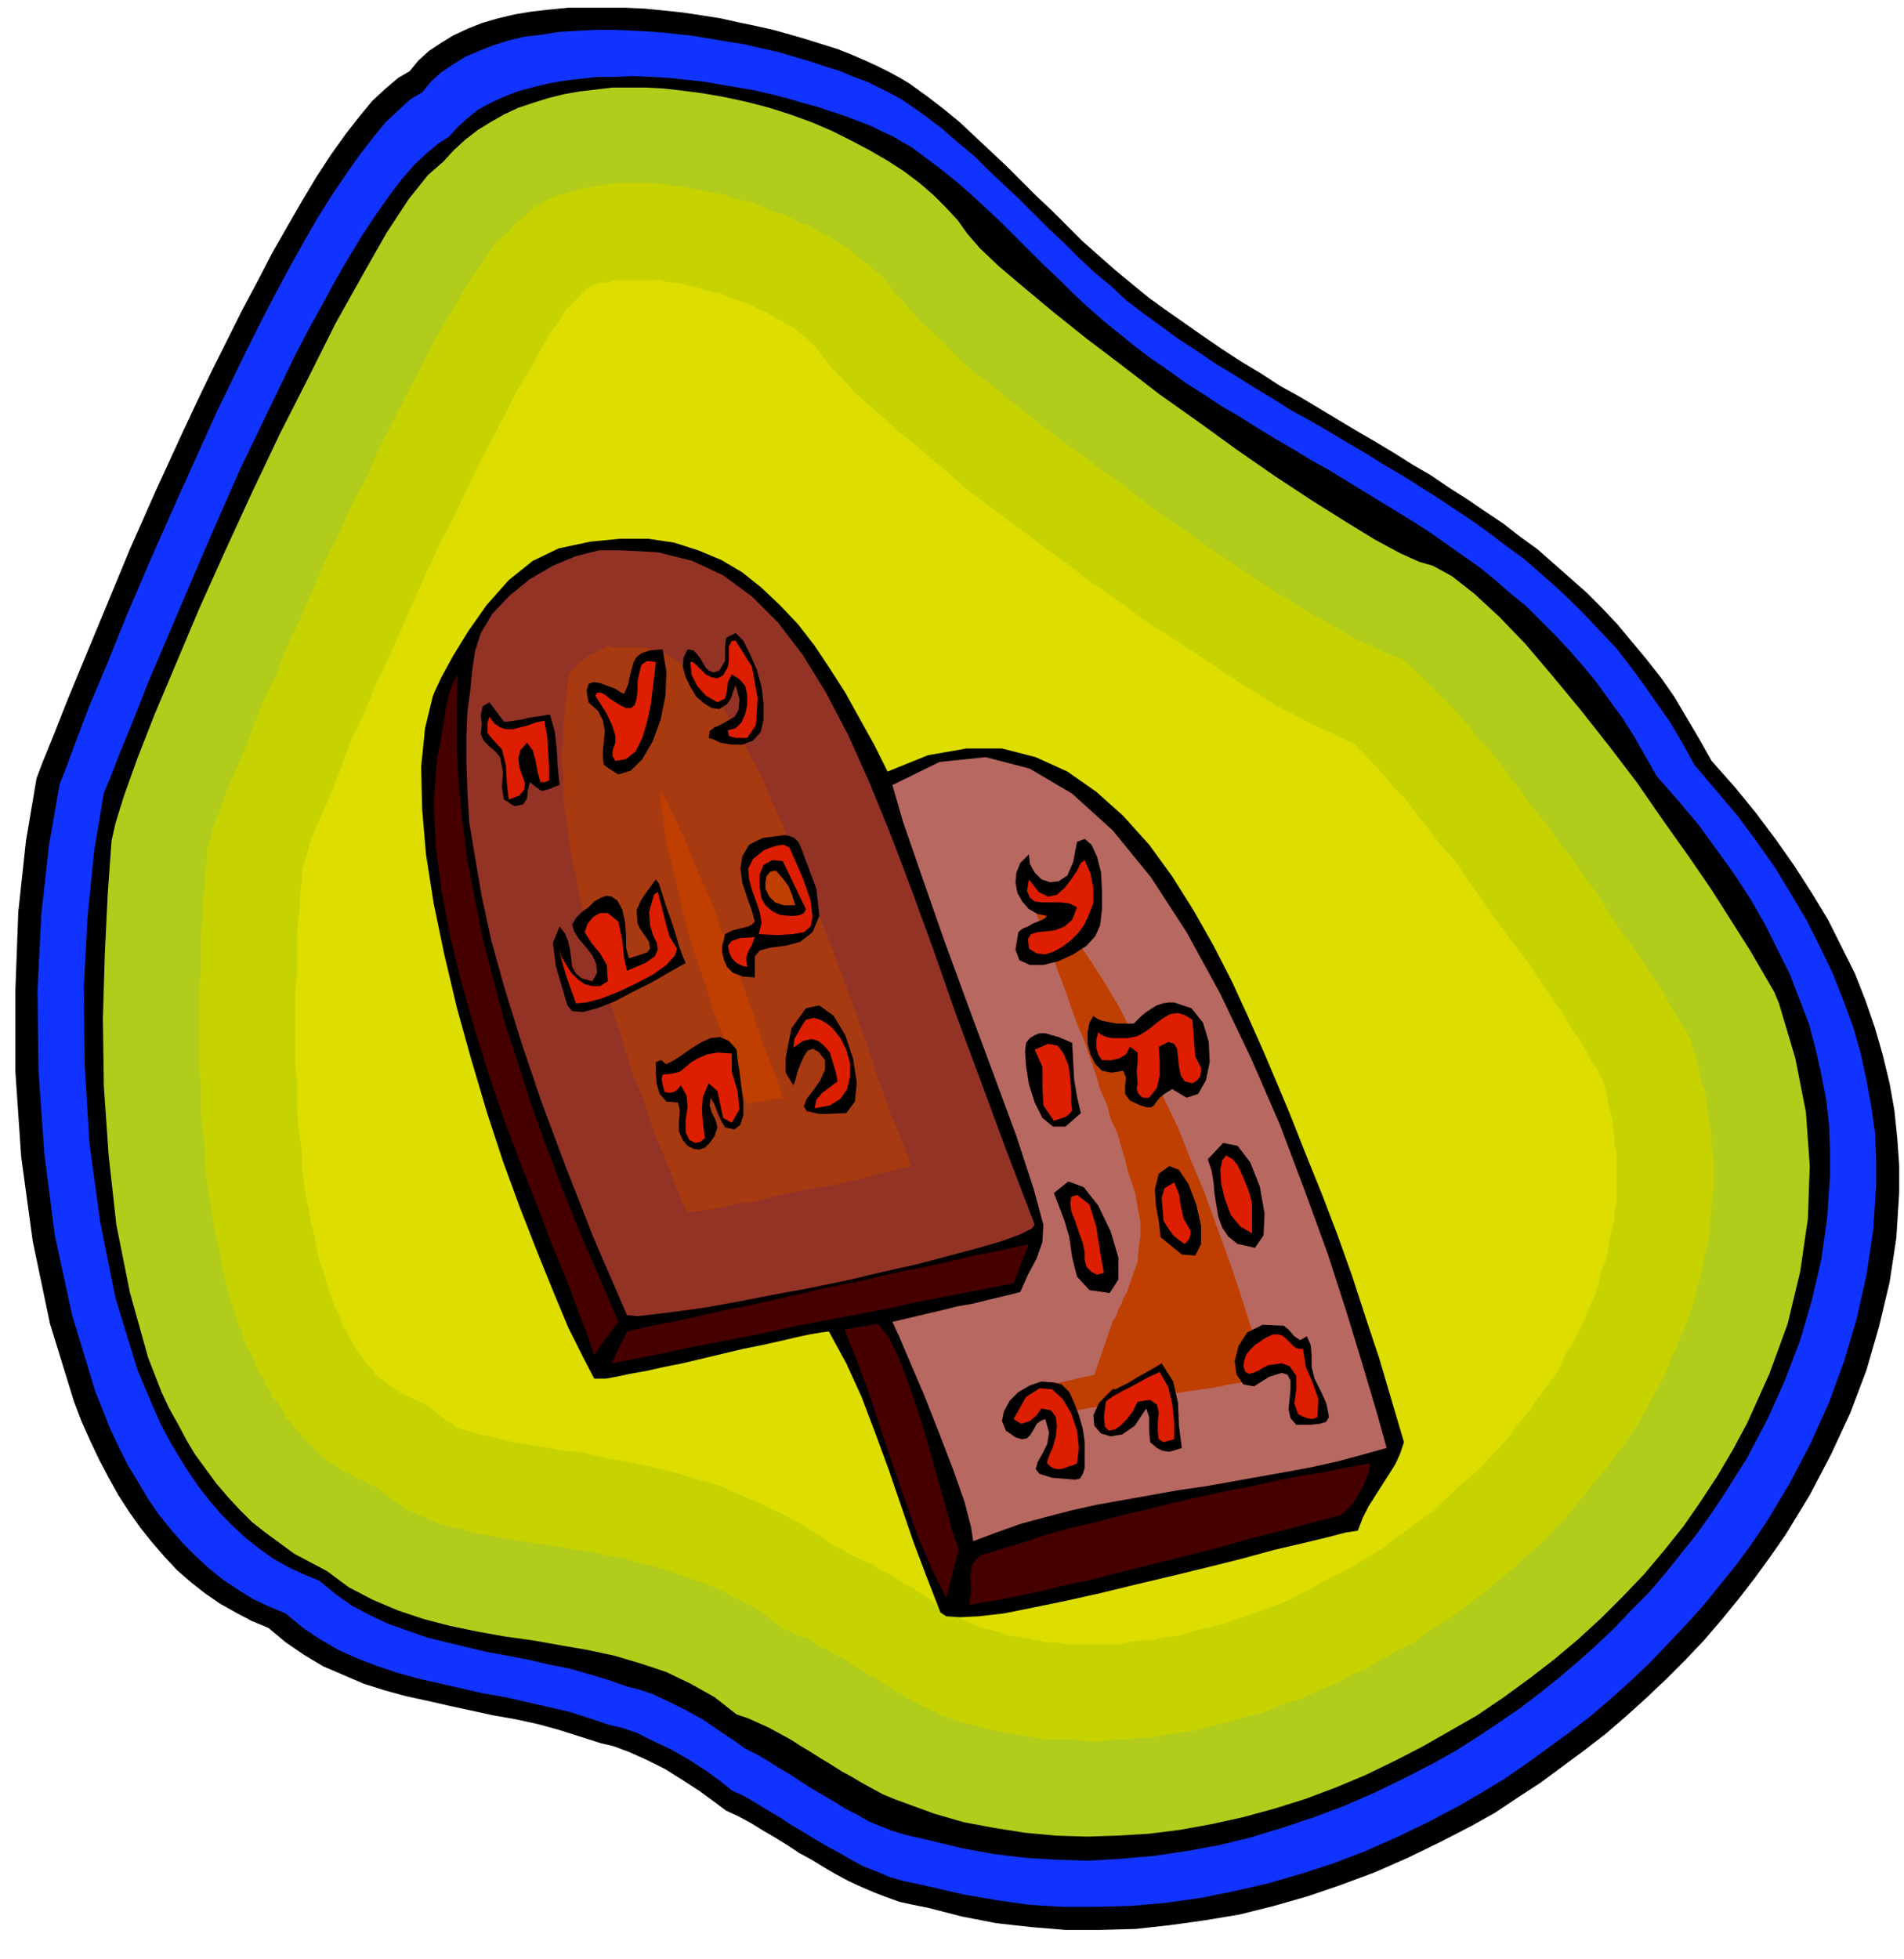 <svg xmlns="http://www.w3.org/2000/svg" fill-rule="evenodd" height="2.036in" preserveAspectRatio="none" stroke-linecap="round" viewBox="0 0 1980 2036" width="1.98in"><style>.pen1{stroke:none}.brush2{fill:#000}.brush6{fill:#470000}.brush9{fill:#bf3f00}.brush11{fill:#dd1e00}</style><path class="pen1 brush2" d="m1212 322 20 14 20 14 19 13 20 13 20 12 20 13 20 11 20 12 20 12 20 12 19 11 20 12 19 12 19 11 19 13 19 12 19 13 18 12 18 14 18 13 17 15 17 15 17 15 16 16 16 17 15 18 15 18 15 19 14 20 13 22 13 22 13 23 24 27 22 27 21 28 19 27 18 28 17 28 14 28 14 28 11 28 10 29 8 28 7 29 5 28 3 29 2 28v29l-3 47-7 46-11 46-13 45-17 45-20 43-22 42-25 41-16 23-16 22-17 22-18 22-18 21-19 20-20 20-20 19-21 19-22 19-22 17-23 17-23 17-23 15-24 16-25 14-33 17-33 16-34 15-35 13-35 12-35 10-36 9-36 6-36 5-36 4-36 1h-37l-36-3-36-4-36-7-35-9-15-3-14-3-14-5-13-5-14-6-13-6-13-7-12-7-13-8-13-7-12-8-13-8-12-7-13-8-13-7-13-6-12-9-15-11-17-11-19-12-20-10-18-8-16-6-13-3-22-7-22-7-22-6-23-5-23-4-23-5-23-5-22-5-23-5-22-6-22-7-21-9-21-9-20-12-19-13-18-15-17-7-17-9-16-9-16-11-14-11-15-13-13-14-13-15-12-15-12-17-11-17-10-18-10-19-9-19-9-20-8-21-25-81-18-86-12-88-6-88v-85l3-81 8-74 11-65 6-16 11-27 15-38 19-46 22-53 24-58 27-61 29-63 15-32 15-31 16-32 15-30 16-30 15-29 16-28 15-26 15-25 15-23 15-21 14-18 14-17 14-13 13-11 12-7 9-11 11-10 12-8 13-8 15-7 15-6 17-5 17-4 18-3 18-2 20-2h59l21 1 20 2 19 2 20 3 19 3 18 4 19 4 18 4 18 5 17 5 16 5 16 5 15 6 14 6 13 6 12 6 11 6 10 6 18 13 17 13 17 14 16 15 16 15 16 15 16 16 16 16 16 15 16 16 16 16 17 15 17 15 17 14 17 14 18 13z"/><path class="pen1" style="fill:#b2cc1c" d="m1490 588 20 11 23 18 26 24 27 28 28 33 29 35 30 38 29 38 27 39 27 38 24 35 21 33 19 30 14 24 11 19 5 12 17 57 11 56 4 56-2 55-8 55-13 54-19 52-23 51-15 28-16 27-17 26-18 26-20 25-21 25-22 23-23 23-24 22-25 21-26 20-26 19-28 19-28 16-28 16-29 15-31 15-31 13-32 12-32 10-33 9-32 7-33 6-32 4-33 2-32 1-32-1-32-3-32-5-32-6-31-9-30-11-11-4-12-5-11-6-11-6-10-6-11-6-11-7-10-6-11-7-10-6-11-7-11-6-11-6-11-5-11-5-12-4-23-18-25-14-25-12-27-9-27-8-28-6-29-5-28-5-29-4-28-5-29-6-27-7-27-9-26-11-25-13-23-17-17-9-17-9-15-11-15-11-14-11-13-13-12-13-12-14-11-15-11-15-9-15-9-17-9-16-8-17-7-18-7-18-19-68-14-70-8-72-5-72-1-70 2-67 3-62 4-56 4-18 9-29 14-39 18-46 22-52 24-57 27-60 28-61 29-61 30-59 28-56 28-50 25-44 23-35 20-25 16-14 11-12 12-11 13-10 13-8 14-8 15-7 15-5 16-5 16-4 17-3 17-2 17-2h35l18 1 18 2 23 3 23 4 23 5 23 6 22 7 22 8 21 9 20 10 19 10 19 11 17 11 16 12 15 13 13 13 12 13 10 14 13 15 20 19 26 22 30 25 35 28 37 28 39 30 41 29 40 29 39 27 38 25 35 22 31 19 26 14 20 9 14 4z"/><path class="pen1" style="fill:#c6d300" d="m1620 874 15 18 13 20 13 17 11 18 12 18 12 17 10 14 10 16 11 15 7 13 8 13 5 9 6 9 3 6 2 3 2 8 4 12 3 13 2 11 4 10 2 12 1 11 2 12 2 12v11l2 11v33l-2 12v11l-2 11v12l-2 11-3 10-2 11-2 12-4 11-2 10-3 11-4 11-4 11-5 11-4 11-5 9-4 11-5 11-6 11-7 13-6 11-7 13-8 11-7 11-9 11-8 11-9 11-9 11-9 11-9 11-9 11-9 9-10 11-11 10-11 9-11 11-11 9-11 9-11 9-11 8-11 9-13 9-11 7-13 8-11 9-13 6-13 7-12 7-12 8-14 5-13 8-13 5-14 6-15 7-13 4-13 5-15 6-14 3-13 4-15 4-13 3-14 4-15 2-15 2-13 3h-13l-14 2h-15l-13 2h-13l-14-2h-28l-13-2-13-2-13-2-13-3-12-2-12-4-14-3-11-4-12-4-2-3h-4l-3-2-4-2-5-2-4-3-4-1-4-3-5-2-4-4-5-1-4-4-5-2-6-4-4-3-7-4-4-2-5-4-7-3-6-4-5-4-6-3-7-4-6-4-7-2-6-5-7-4-8-2-7-3-7-4h-2l-17-13-16-11-18-9-17-9-18-7-17-6-17-6-16-5-17-4-16-5-17-2-14-4-17-2-15-3-14-2-15-2-13-2-13-2-14-3-12-2-12-2-11-4-12-2-10-3-10-4-9-4-7-3-9-4-6-5-7-4-17-13-18-9-6-2-5-4-6-3-5-2-4-4-6-3-5-4-5-4-4-4-4-5-5-4-4-5-4-4-5-5-4-6-5-4-2-5-4-7-4-6-5-5-2-6-5-7-2-6-4-5-4-8-2-7-3-6-4-7-3-7-2-9-4-6-4-15-5-13-4-16-3-13-3-17-3-14-4-17-2-15-3-16-2-17-2-16v-17l-2-16-2-17v-33l-2-16v-83l2-17v-43l2-15v-16l2-15v-13l2-13v-12l4-11 3-13 7-17 6-18 9-21 10-23 10-26 10-26 13-26 11-29 14-29 13-30 13-31 15-29 13-30 16-29 13-31 15-28 13-26 14-27 13-26 13-22 13-22 11-19 11-16 9-13 7-11 4-4 9-7 11-13 4-2 2-2 4-3 3-4 2-2 4-3 5-1 2-3 4-2 5-2 4-2 5-2h4l6-3h5l4-2 7-2h6l5-2h6l5-2h6l7-1h33l8 1h7l6 2h10l8 2 9 2 11 2 9 2 9 1 10 4 9 2 9 2 8 3 9 4 9 4 9 2 9 5 7 4 8 2 9 5 7 4 8 4 7 5 7 4 6 4 6 5 5 5 7 4 4 4 4 4 5 3 4 4 4 5 3 4 4 6 9 9 11 13 11 12 13 11 12 12 13 14 16 13 17 13 18 15 17 13 20 16 20 15 20 14 19 15 22 15 20 16 20 15 22 15 19 13 20 14 20 13 19 13 20 13 18 11 17 11 16 8 15 9 15 9 16 7 15 7 15 6 5 2 7 7 10 9 11 11 11 11 13 13 13 15 12 15 15 16 13 17 13 18 14 19 15 18 13 19z"/><path class="pen1" style="fill:#dd0" d="M1679 1181v9l2 8v53l-2 8v9l-2 7-2 9-2 9-1 9-2 8-4 9-2 8-2 10-3 8-4 9-4 9-3 8-4 9-5 9-4 9-7 9-4 11-6 10-7 9-6 9-7 9-7 11-8 9-7 8-7 11-8 9-9 9-7 8-9 9-10 9-9 7-9 9-9 8-9 9-10 7-11 8-9 7-11 7-9 8-11 7-11 6-11 7-11 6-11 5-11 6-11 7-11 5-11 6-13 5-11 4-13 5-11 4-13 4-11 4-13 3-11 2-11 4-13 3-11 1-11 3h-13l-11 2-11 2h-55l-11-2h-9l-11-2-9-2-11-2-10-1-10-4-8-2-11-2-9-5h-2l-2-2h-3l-1-2h-3l-4-2-2-3-3-1-4-3-4-2-2-3-6-1-4-3-5-4-6-4-5-3-6-4-5-2-6-4-7-5-7-4-8-3-7-6-9-3-8-4-9-4-7-5-6-2-14-10-22-14-21-11-23-11-21-9-20-9-22-6-19-6-20-5-18-4-18-4-19-3-16-4-15-3-15-1-15-3-14-2-11-2-13-2-11-3-9-2-9-2-8-2-7-2-6-2-5-1-4-2-2-2-2-2h-3l-22-18-24-11-4-2-3-2-2-2-4-2-2-2-2-1-3-2-2-2-4-2-2-2-3-3-1-2-3-4-2-2-2-2-3-3-2-4-4-4-2-3-2-4-3-5-2-4-2-4-2-4-4-5-1-5-2-6-4-6-2-5-2-6-2-5-3-11-4-13-4-11-3-13-2-13-4-14-2-13-3-15-2-13-2-16v-15l-2-15-2-15-1-14v-31l-2-17v-77l2-15v-43l1-15 2-13v-14l2-15v-11l4-11 4-15 7-18 9-20 9-21 9-24 10-27 13-26 11-28 14-29 13-29 13-30 13-29 14-30 15-29 13-27 13-28 15-28 13-25 12-24 13-21 11-20 10-18 10-13 6-11 5-4 17-18h2v-2h2l2-2h2l1-1h2l2-1h6l3-1h2l4-2h49l6 2 7 1h7l6 2 9 2 6 2 7 2 8 2 7 1 7 4 7 2 6 2 7 2 6 3 6 4 7 2 5 3 6 4 5 2 6 4 4 2 5 3 4 4 3 2 4 3 2 2 2 2 3 2v2h2l4 5 11 15 16 17 13 14 15 13 15 13 16 15 17 13 16 14 18 15 18 16 20 15 20 15 21 15 20 16 22 15 20 16 22 15 21 15 20 15 22 14 20 13 20 13 19 13 20 13 18 11 17 11 18 9 17 9 20 9 20 10h2l4 3 9 9 9 10 11 11 11 14 13 13 11 15 13 16 13 17 15 17 12 18 13 18 13 19 13 18 13 17 13 17 11 17 11 16 11 16 9 15 9 13 8 13 5 11 7 9 2 6 2 2 2 7 3 9 1 9 3 10 2 9v7l2 9z"/><path class="pen1 brush2" d="m581 570 33-7 31-3h29l27 4 25 8 24 10 22 13 20 16 19 18 19 20 17 22 16 24 16 25 15 27 15 27 14 28 42-17 40-7h37l35 9 33 15 30 21 28 25 27 30 24 33 22 35 21 37 19 37 17 37 16 36 14 33 13 31 17 43 17 42 16 42 15 42 14 43 14 42 13 44 13 44-4 12-5 11-7 11-7 11-7 11-7 11-6 12-5 13-13 2-19 5-25 6-30 7-33 9-36 9-37 9-38 9-37 9-36 8-34 7-30 6-26 3-20 1-14-1-6-4-14-36-14-37-13-38-13-38-14-38-14-37-16-35-18-33-8 1-12 2-14 3-17 4-18 4-20 4-21 5-21 5-21 5-20 4-18 4-17 3-14 3-11 2h-12l-12-23-15-30-15-36-17-42-18-46-18-49-17-52-16-54-15-54-13-55-11-53-8-51-4-47-1-44 4-40 8-33 2-5 7-15 12-22 16-26 19-27 23-26 25-20 27-13z"/><path class="pen1 brush6" d="m461 754 2-15 3-14 4-13 6-11-1 37v39l2 38 4 40 5 39 8 41 8 41 11 42 11 42 14 43 14 44 16 44 17 45 18 45 20 46 20 47-6 8-6 8-7 9-6 10-7-21-10-26-12-32-15-36-15-40-17-43-17-45-16-47-15-48-14-49-12-49-9-48-6-46-2-45 3-42 7-38z"/><path class="pen1" style="fill:#933326" d="m1076 1273-3 4-12 6-19 7-24 7-30 8-34 9-36 8-38 9-39 8-38 7-36 7-33 6-29 4-24 3-18 2-11-1-35-81-29-74-25-67-21-62-17-55-14-50-10-46-7-41-6-36-2-33-1-30v-27l1-25 3-22 2-21 3-20 6-19 12-20 18-19 21-17 24-14 24-10 24-6h22l39 2 36 9 32 15 30 22 27 27 26 34 24 39 23 44 22 49 22 54 22 58 23 63 23 66 26 70 27 73 29 76z"/><path class="pen1" style="fill:#a83a11" d="m632 671 6 2h31l9 2 9 3 6 2 7 4 8 6 9 5 7 8 9 10 10 10 10 14 8 15 11 17 9 18 11 20 9 22 11 24 10 24 11 26 10 29 12 28 11 28 12 32 12 33 12 34 11 34 13 36 15 37 6 18-15 4-18 4-17 5-18 4-19 4-20 3-19 4-18 4-18 5-19 2-16 4-17 3-16 2h-2l-6-11-14-37-15-35-11-34-13-32-9-31-9-27-9-28-8-26-7-21-6-24-5-20-4-22-4-17-3-18-2-18-2-15-2-15v-26l-2-12v-11l2-11v-20l2-10v-11l2-9v-9l2-11 3-2 2-2 2-2 2-3 2-2 3-2 4-2 2-2 4-3h3l2-2 2-2h4l2-2h1l2-2z"/><path class="pen1 brush9" d="m752 1077-11-28-8-28-9-25-7-22-6-22-5-22-4-18-5-20-4-15-2-16-2-15-2-13v-11l6 11 9 18 9 19 9 22 10 24 11 24 9 27 11 27 11 29 11 30 11 34 13 32 7 22-13 2-18 3-6 2-3-7-11-33-11-31z"/><path class="pen1" style="fill:#b76860" d="m928 816 49-24 48-5 46 12 44 26 42 38 40 49 37 57 35 64 32 67 30 69 26 69 24 66 20 62 17 56 14 47 10 36-25 7-26 7-27 6-27 5-28 5-28 5-28 5-28 4-28 5-28 5-28 5-27 6-27 7-26 7-25 9-24 9-2-14-7-27-12-34-15-39-15-38-15-35-11-26-7-15 17-4 17-4 17-4 16-4 17-3 16-4 17-4 16-4 8-18 9-17 6-17 1-18-10-37-18-55-24-65-26-70-26-71-23-66-19-55-11-38z"/><path class="pen1 brush9" d="m1166 1192-4-14-7-15-4-15-7-16-5-17-6-17-6-18-7-16-7-19-6-18-7-18-6-17-7-16-6-18-7-18-7-17-4-11 6 4 14 16 17 19 15 20 16 23 17 26 16 27 15 30 16 31 15 33 15 31 13 33 14 33 12 33 12 33 11 32 10 31 9 29 9 28 2 9-13 2-13 2-13 2-14 3-13 2-15 2-13 2-15 3-14 2-15 2-15 4-13 2-16 2-15 3-15 4-14 2-13 5-2-5-4-10-3-10-4-6h2l3-2h6l4-2 58-13 19-55v-1l2-2 2-4 2-6 3-5 2-6 4-7 3-9 4-11 4-11 1-13 2-15v-14l-3-15-2-13-4-13-4-11-3-13-4-13z"/><path class="pen1 brush2" d="m1107 1269 5 17 3 21 5 20 13 14 21 3 9-14v-23l-8-27-13-27-15-19-16-6-15 12 11 29zM509 730l15 20h4l7-1 7-1 8-2 7-1 7-1 5-1h3l5 18 2 18 1 19 2 18-6 2-4 2-4 1-3 1h-2l-3-2-4-3-5-4-2 8-1 9-4 6-9 2-11-7-2-13 1-16-3-15-5-6-6-5-6-6-3-7 1-10-1-10 2-9 7-4z"/><path class="pen1 brush11" d="m566 749 3 16 1 16 1 16v14l-2 1-2 1h-5l-3-11-2-11-3-11-6-8-7 8-2 8 1 9 3 9 3 8-1 7-5 6-11 4-2-18-1-18-4-16-11-12-4-5v-11l2-6 5 7 6 4 6 2h7l8-2 8-2 8-3 9-2z"/><path class="pen1 brush2" d="m582 963 6 8 3 8 2 9 1 9 1 8 4 7 6 5 11 3 5-9-1-9-4-9-7-9-7-8-5-8-2-7 4-7 6-6 7-5 6-6 7-4 6-2 5 1 6 4 5 9 3 13 1 14v13l3 11 7-2 6-2 6-2 3-4-1-7-4-6-5-7-3-6-1-14 5-11 7-10 8-11 3 4 3 9 4 13 5 14 5 15 4 14 4 11 3 7-16 9-19 11-20 10-19 10-18 7-15 4-11-1-5-6-5-17-7-24-3-24 7-17z"/><path class="pen1 brush11" d="m632 1020-1-17-7-12-9-11-7-11 3-9 6-7 7-4h8l11 9 4 18 2 20 3 13 19-8 10-7 3-7-1-7-4-8-3-10-1-14 5-18 4-3 4 15 4 16 4 15 8 13-2 7-9 10-14 10-17 9-19 9-18 7-15 4-11 1-4-11-6-17-5-17-3-12 3 9 5 8 5 8 7 7 7 5 8 2h8l8-5z"/><path class="pen1 brush2" d="m689 675 4 23-1 25-5 25-8 22-11 19-12 12-13 4-11-7-4-3-1-6v-9l1-10 1-10-2-11-5-10-10-9-2-12 2-7 5-2 7 1 8 3 8 3 6 4 3 1 4-9 2-9 2-8 2-7 3-5 5-4 9-3 13-1z"/><path class="pen1 brush6" d="m652 1384 26-6 26-5 27-6 26-6 26-5 26-6 27-6 26-6 26-5 26-6 26-6 26-5 26-6 26-6 26-5 26-6-4 10-4 10-4 11-4 10-26 5-26 5-26 5-26 5-26 6-26 5-27 5-26 5-26 5-26 6-26 5-26 5-26 5-27 6-26 5-26 5 4-8 4-9 4-8 4-8z"/><path class="pen1 brush11" d="m656 736 4-3 2-7 1-8v-10l2-9 2-8 6-4 9 1-1 10-2 16-2 17-4 19-5 17-7 14-10 8-11 2-3-5v-5l1-4 2-5v-7l-3-10-6-13-12-19 2-3h4l4 2 5 4 6 4 5 3 6 3h5z"/><path class="pen1 brush2" d="m693 1106 8-4 9-6 10-7 10-6 9-4 10-1 9 4 8 9 1 10 2 13 2 16 2 15v14l-3 10-6 5-10-2-4-7-4-9-3-8-4-7-1 8 2 7 4 8 2 8-3 9-5 7-5 5-6 2-6-1-6-3-5-6-4-9v-11l1-11-2-8-12-1-7-8-3-10-1-11v-12l5-2h1l1 1 2 2 2 1z"/><path class="pen1 brush11" d="M761 1095v19l6 20 2 19-8 14-9-5-3-14-3-14-9-8-6 14-1 13 1 14 2 16-5 4-5 1-6-3-4-8v-13l2-13-1-12-6-11-3 4-4 3-5 1-5-1-1-4-1-4-1-5 1-5 10-1 8-2 6-5 6-5 7-4 9-4 11-2 15 1z"/><path class="pen1 brush2" d="m748 697 6-10v-13l1-11 10-5 8 8 7 14 7 16 5 18 2 17v17l-3 13-8 9-6 2-5 2h-11l-6-1-6-1-6-3-6-2 1-7 5-4 7-3 7-4 7-4 4-7 1-11-4-15-3 8-2 6-4 6-8 5-8-1-8-5-8-7-6-10-5-10-3-11 1-10 4-8 6 1 4 4 3 4 3 5 3 5 3 3 5 2 6-2z"/><path class="pen1 brush11" d="M718 688h2l4 3 5 5 5 5 6 3 6 1 6-3 5-9 1-7v-14l3-6h4l17 27 6 33-2 28-9 13h-12l-7-2-1-6 8-2 6-6 4-9 2-9v-11l-2-9-6-7-8-5-4 8-1 9-2 8-8 4-12-7-9-10-6-12-1-13z"/><path class="pen1 brush2" d="m816 868 5 1 5 2 4 4 3 6 16 43 3 28-7 17-13 10-15 4-16 2-11 3-5 6v22l-13-1-10-4-6-6-3-7-2-8v-7l2-7 1-5 4-2 4-2 4-1 4-1 4-1 4-1 4-2 3-3-3-11-5-14-5-15-2-15 2-13 7-12 14-7 23-3z"/><path class="pen1 brush11" d="m785 974-3 8-4 7-2 7 1 9-5-1-6-3-5-5-3-7-1-6 4-5 9-3 15-1zm9-90 7-3 7-2 7-1 6 3 14 32 8 23 2 17-2 10-7 6-12 2-16 1-19-1 3-12-2-11-4-12-4-11-3-11-1-11 5-10 11-9z"/><path class="pen1 brush2" d="m803 894 11 1 24 50-2 4-4 2-6 1h-5l-10-1-8-4-7-6-4-7-2-12v-13l4-10 9-5z"/><path class="pen1 brush9" d="m807 905 7 8 6 8 4 10 3 10h-12l-9-3-6-6-4-8v-7l1-6 4-5 6-1z"/><path class="pen1 brush2" d="m880 1157-27 1-14-3-3-5 3-8 7-9 7-10 5-11v-10l-7-9-6-3-5 2-4 6-4 9-3 8-2 8-2 5-8-13v-15l3-16 3-15 15-21 14-3 15 11 12 20 8 24 4 25-2 20-9 12z"/><path class="pen1 brush11" d="m838 1060 8-2 7 2 7 4 6 5 8 10 6 12 4 14v14l-3 13-7 10-11 7-16 3 2-9 6-7 8-6 8-6-2-10-3-10-3-10-6-7-6-5-7-2-9 2-10 7 1-9 4-7 4-7 4-6z"/><path class="pen1 brush6" d="m997 1611-2 7-4 15-4 17-3 11-15-30-14-33-13-36-13-38-13-38-12-37-13-35-13-32 35-6 12 15 12 26 12 33 12 37 11 39 10 35 8 30 7 20zm428-90-1 7-3 8-3 8-4 7-4 7-5 7-5 5-6 5-24 6-25 7-24 6-24 6-24 7-23 6-24 6-24 6-24 6-24 6-23 6-25 5-24 6-24 5-25 5-25 4 2-14-1-15 2-13 8-9 22-7 24-7 24-8 25-7 26-6 27-7 26-6 27-7 27-6 27-6 27-5 26-6 26-5 25-4 24-5 23-4z"/><path class="pen1 brush2" d="m1096 1437 8 2 8 8 5 11 5 13 4 14 2 14v27l-2 6-3 5-5 1-24-2-13-4-4-5 2-7 5-9 5-10 2-12-4-14-5 2-4 3-2 4-3 5-2 3-3 3-5 1-7-2-10-7-4-10 2-10 6-11 9-9 12-7 12-4 13 1z"/><path class="pen1 brush11" d="m1120 1521-4 2-4 1-5 2-4 1h-4l-4-1-3-2-3-3v-2l2-6 4-9 3-11 1-11-1-9-5-7-10-2-5 7-7 6-9 3-8-5 13-23 14-9 13 1 11 10 9 15 6 18 2 18-2 16z"/><path class="pen1 brush2" d="m1070 888 1 10 5 9 7 7 9 3 9-1 9-6 6-14 4-21 8-3 7 6 6 13 4 16 1 20v18l-2 17-5 11-9 10-14 9-15 7-16 4h-14l-11-5-4-11 3-18 2-2 3-2 5-2 5-3 5-2 5-2 3-2 2-2-10-2-9-5-7-8-5-9-2-11 1-10 4-10 9-9zm45 196 1 19 1 19 3 18 4 17-16 14h-13l-11-9-8-16-6-19-3-19-1-15 1-9 4-5 5-3 5-2h6l7 2 7 2 7 3 7 3z"/><path class="pen1 brush11" d="m1128 894 6 14 3 15v16l-6 15-4 8-6 8-7 7-9 7-9 5-9 3-9-1-8-5-1-10 3-5 7-2 9-1 9-1 10-4 8-7 5-13-8-4-9-1h-19l-8-1-5-4-3-7 2-12 10 13 10 5 9-2 8-7 7-9 6-9 4-8 4-3zm-13 260-3 4-4 3-6 2-6 2-11-16-1-20v-20l-8-18 14-6 10 2 6 8 5 12 2 14 1 14v11l1 8zm13 156v-8l-2-10-4-11-4-12-4-10-1-9 1-6 6-2 13 10 7 23 4 26 4 22-7 2-6-3-5-5-2-7z"/><path class="pen1 brush2" d="m1221 1042 18 6 12 15 6 20 1 21-4 19-8 14-12 4-15-9-8 5-5 4-4 5-2 3-3 2h-4l-7-2-11-5-5-7v-8l1-9-3-7-12 2-10-2-7-7-5-10-3-11v-12l2-10 4-7 4 3 5 2 5 1 5 1 6 1h17l4-4 4-4 5-4 6-4 5-3 6-2 6-1h6zm-64 402h3l6-3 8-4 8-5 9-5 7-4 7-4 3-2 12 19 5 22 1 24 3 23-6 2-7 2-7-1-6-3-7-6-1-12v-14l-3-9-12 18-13 9-12 2-10-3-7-8-1-11 6-13 14-14z"/><path class="pen1 brush11" d="m1142 1073 4 3 5 2 5 1h17l5-1 5-1 7-4 7-5 6-5 7-5 7-4 8-1 7 2 8 5 1 12 1 13 1 13 6 12v4l-1 5-3 4-5 3-8-2-4-6-2-9-1-10-1-9-3-5-6-2-10 5 1 15v15l-3 13-8 10h-7l-4-4-2-5 1-6-1-12 1-11v-9l-8-6-4 8-7 4-8 2h-10l-4-6-2-7v-8l2-8zm79 423-11 3-5-3-1-8v-10l1-10-2-8-7-5-13 2-5 10-6 8-7 7-6 4-6 1-4-4-1-10 2-16 2-2 6-4 9-5 10-5 9-5 9-5 7-3 4-2 9 16 4 17 2 18v19z"/><path class="pen1 brush2" d="m1216 1212 10 4 10 15 8 21 5 22v19l-6 12-14-1-22-18-2-17-3-16-1-17 4-16 11-8z"/><path class="pen1 brush11" d="m1221 1229 5 12 2 13 3 13 7 12v4l-1 4-2 3-3 3-6-4-6-5-5-7-5-8-1-12-1-12 3-10 10-6z"/><path class="pen1 brush2" d="m1287 1293-10-8-6-9-4-11-2-12-2-12-1-12-2-12-4-12 16-17 15 3 13 17 10 25 5 28-1 23-9 13-18-4z"/><path class="pen1 brush11" d="m1282 1205 5 6 6 13 6 15 3 12v31l-12-7-10-12-6-16-4-16-1-15 2-10 4-5 7 4z"/><path class="pen1 brush2" d="m1335 1378 5 4 6 7 6 4 7-4 4 9 1 11v12l3 12 7 14 5 11 2 9 1 6-3 5-7 2-10 1h-14l-6-7-2-9 1-10 1-11v-9l-3-6-6-2-13 4-16 10-11-2-7-10-2-14 4-16 9-14 16-8 22 1z"/><path class="pen1 brush11" d="m1370 1473-5 2-6-1-5-2-4-2-4-11 2-15v-14l-7-10-8-3-7 1-7 1-6 3-5 3-5 2-4 1-4-2-2-6 1-6 2-6 4-5 5-5 6-4 6-4 7-3h5l4 1 4 3 3 3 3 3 3 3 4 2h5l3 19 7 16 6 17-1 19z"/><path class="pen1" d="m1206 338 19 14 20 13 19 13 20 12 19 12 20 12 19 12 20 11 19 11 20 12 19 11 19 12 19 11 19 12 19 12 18 12 18 12 18 13 17 13 18 13 16 14 17 15 16 15 16 16 15 16 16 17 14 18 14 19 14 20 14 20 13 22 12 22 23 27 22 26 20 27 19 27 17 28 16 27 14 28 13 27 11 28 10 27 8 28 6 28 5 27 4 28 1 28v27l-3 46-7 46-10 45-13 44-16 44-19 42-22 42-24 40-15 22-16 22-17 21-17 21-18 20-19 20-19 20-20 19-20 18-21 18-22 17-22 16-22 16-23 16-23 14-24 14-32 17-33 16-34 15-34 13-34 11-35 10-35 8-35 7-36 5-35 3-35 1h-35l-35-2-35-5-35-6-34-8-14-3-14-3-14-4-14-6-13-5-13-7-12-7-13-7-12-7-13-8-12-7-12-8-12-7-13-8-12-7-13-6-11-9-15-11-17-11-19-11-19-9-18-9-15-5-13-3-21-7-22-7-22-5-22-5-22-5-23-4-22-5-22-5-22-5-22-6-21-7-21-8-20-9-19-11-18-12-18-15-17-7-17-8-16-10-15-10-15-12-14-13-13-13-13-15-12-15-11-16-10-17-11-18-9-18-9-19-8-20-8-20-24-79-18-83-11-86-6-86-1-83 4-79 8-72 11-63 6-15 10-27 14-37 19-45 21-52 24-56 27-61 28-62 14-31 15-31 15-31 15-30 15-29 15-28 15-27 15-26 15-24 15-22 14-20 14-18 13-16 14-13 12-11 12-7 9-11 11-10 12-8 13-8 14-6 15-6 16-5 17-4 18-2 18-3 19-1 19-1h20l20 1 20 1 20 2 19 2 18 3 18 3 19 3 17 4 18 4 17 5 17 5 15 5 16 5 14 6 14 5 12 6 12 6 11 6 9 6 17 12 17 13 16 14 17 14 15 15 16 15 16 15 15 15 16 16 16 15 15 15 16 15 17 14 16 15 17 13 18 13zm-10 34-17-13-16-13-16-13-16-14-15-14-15-15-15-14-15-15-15-15-14-14-15-14-15-14-16-14-16-13-16-12-16-12-9-5-10-6-11-5-12-6-13-5-13-5-15-5-15-5-15-4-17-5-16-4-17-4-17-3-18-3-17-3-18-2-19-2-19-1-19-1-19 1h-18l-18 2-17 2-17 3-16 4-15 4-15 6-13 6-13 7-11 9-10 9-9 10-11 7-12 10-13 12-13 15-13 17-14 20-14 21-14 23-14 24-14 26-15 27-14 27-14 29-14 29-14 29-14 29-26 59-25 58-23 54-21 49-17 43-14 34-10 26-6 14-10 60-7 69-4 75 1 79 5 81 11 81 16 80 23 75 8 19 8 19 8 18 9 17 10 17 10 16 11 16 11 14 12 14 13 13 13 12 14 11 14 10 16 9 15 7 17 7 17 14 17 12 19 10 19 9 20 7 20 7 20 5 21 5 21 5 22 4 21 4 21 5 21 4 21 6 20 6 20 7 12 3 15 5 17 8 18 9 18 10 16 11 15 10 11 8 12 6 12 7 11 7 12 7 12 8 11 7 12 7 12 7 11 7 12 6 12 7 12 5 13 5 13 4 13 3 13 3 33 8 33 6 33 4 33 2 34 1 33-2 34-3 34-5 33-6 33-8 33-10 33-11 32-12 32-14 31-15 31-16 23-13 22-14 21-14 22-15 21-16 20-16 20-17 19-17 19-18 18-19 18-18 17-20 16-20 16-20 15-21 14-21 24-38 21-40 18-40 16-42 12-41 10-43 6-43 3-44v-26l-1-27-3-26-5-26-6-27-7-26-10-26-10-26-13-26-13-26-15-26-17-26-18-25-19-26-21-25-22-25-12-21-12-21-12-19-14-19-13-18-14-17-14-16-15-16-15-15-15-15-16-13-16-14-16-13-17-12-17-12-17-12-17-11-18-11-18-11-18-11-18-11-18-11-18-10-18-11-19-11-18-11-19-12-19-11-18-12-19-12-18-13-19-13z" style="fill:#13f"/></svg>

